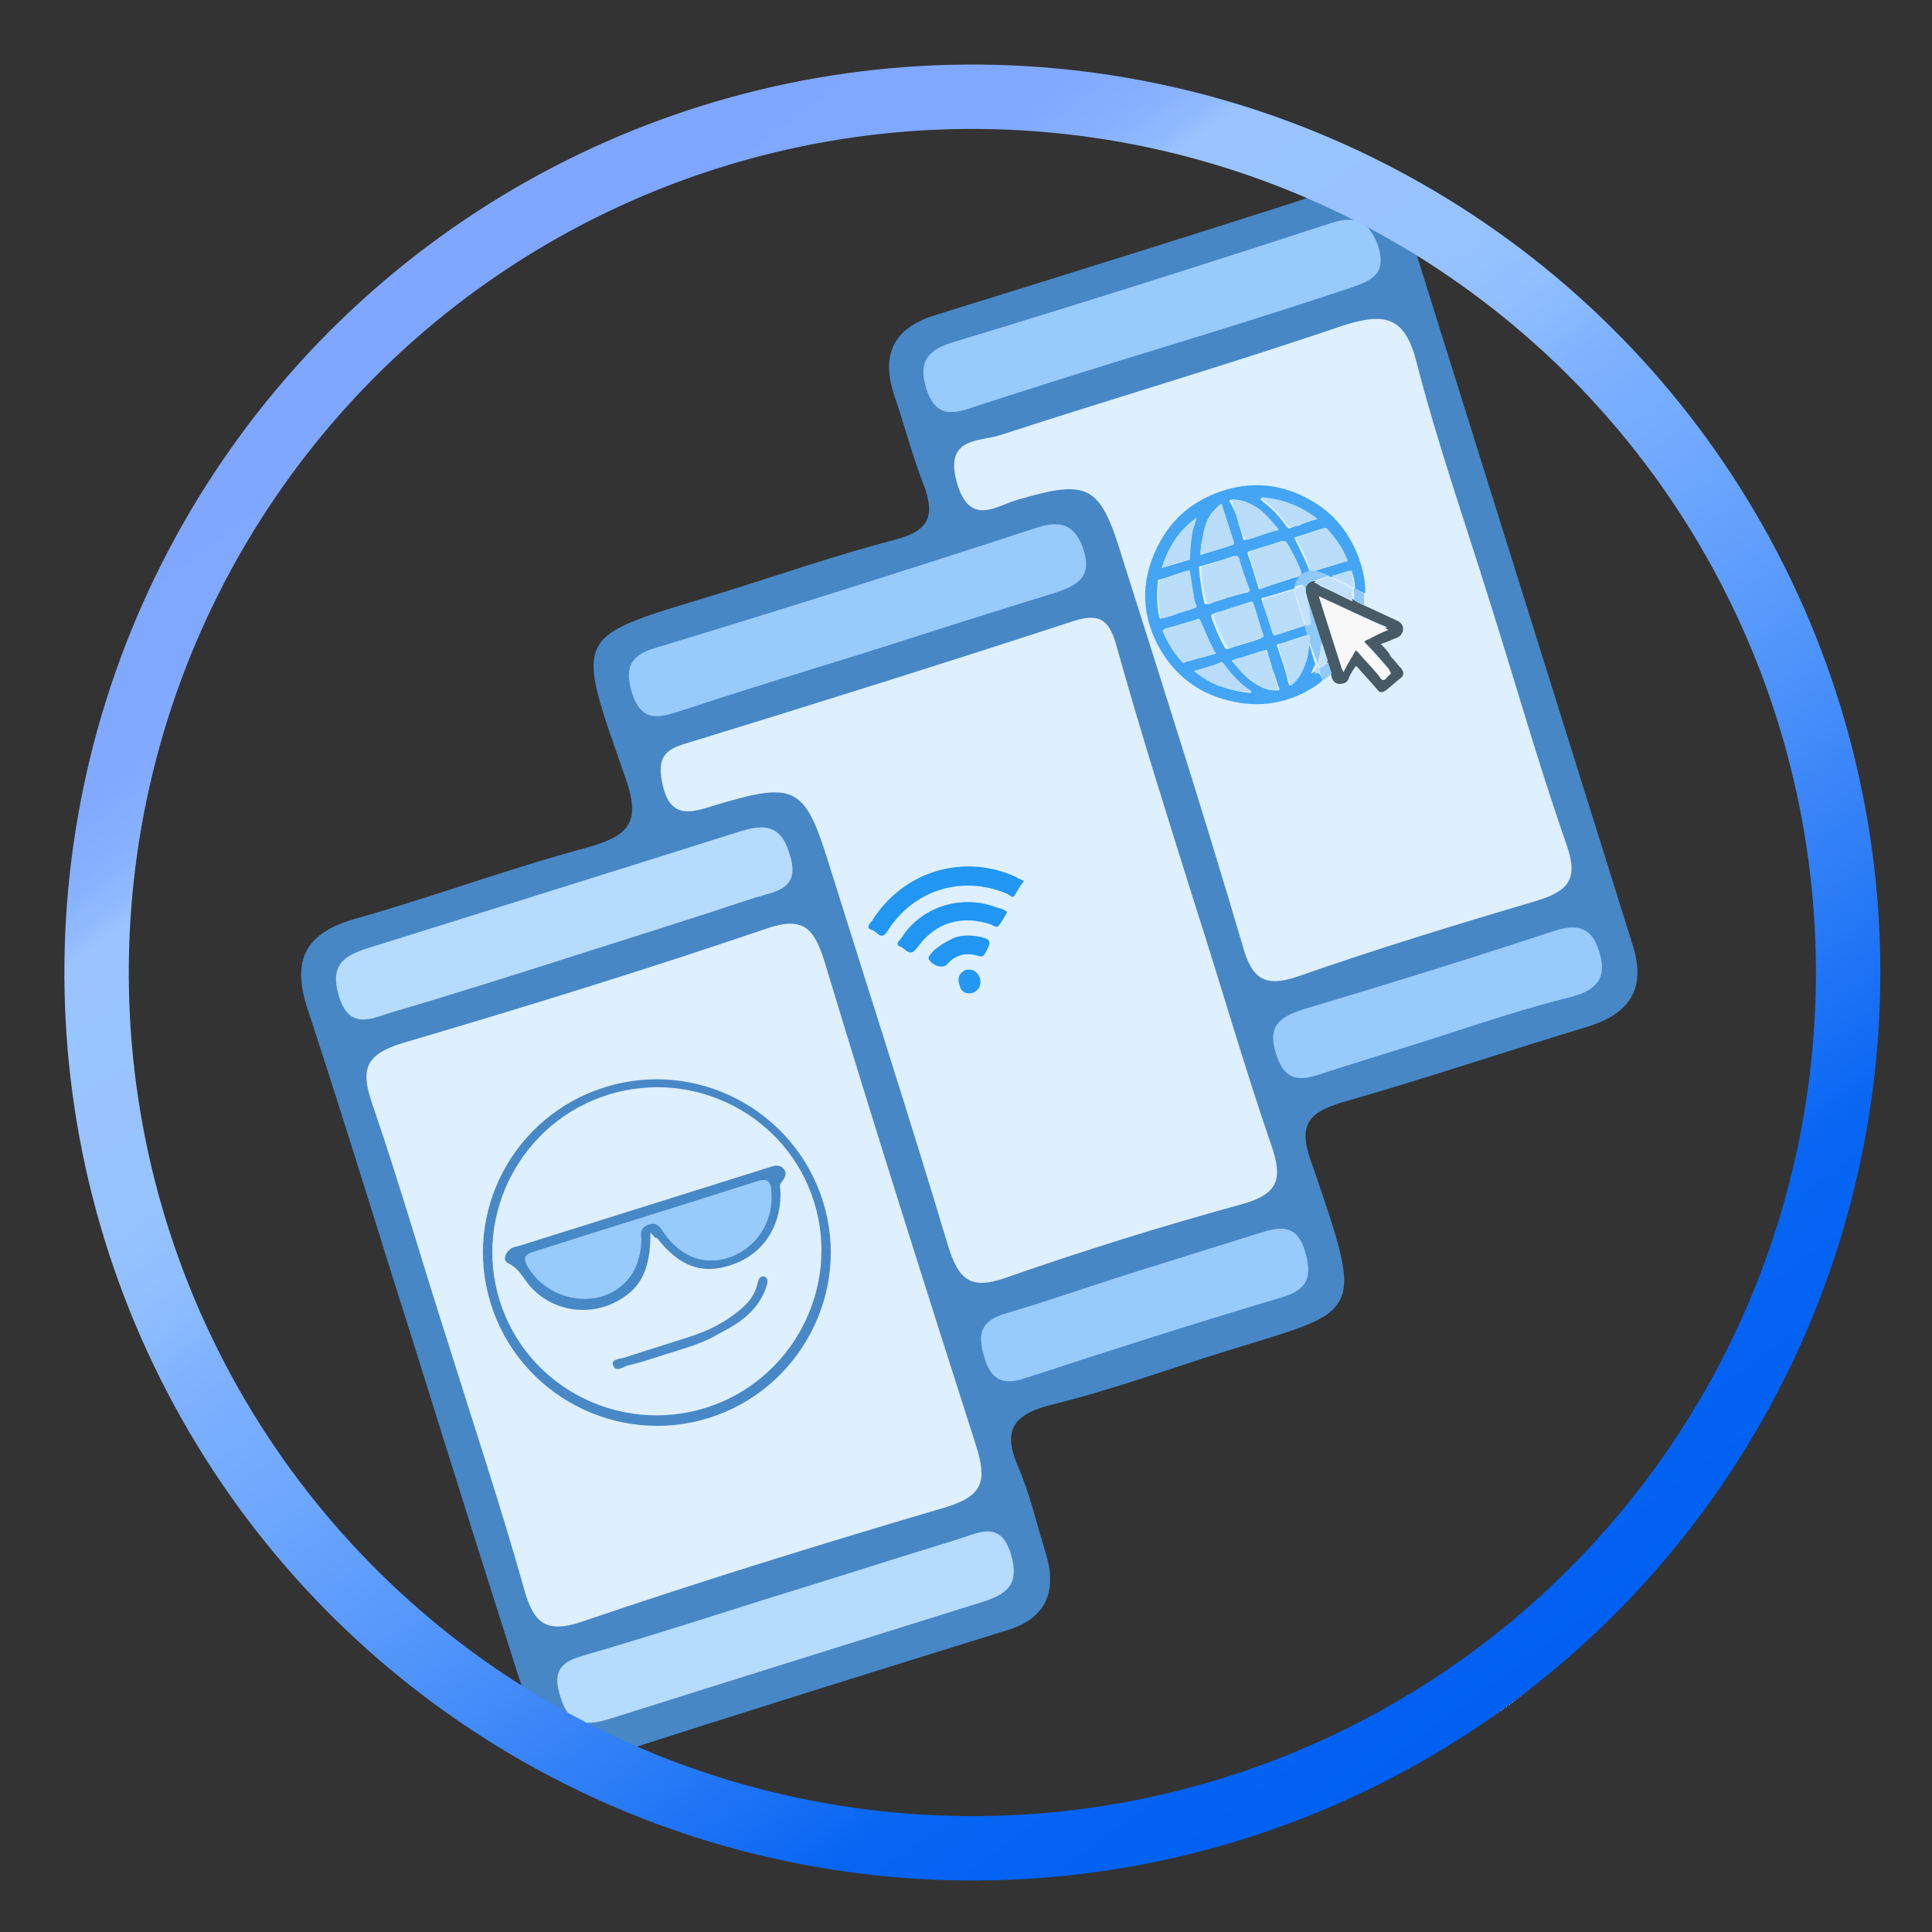 <?xml version="1.0" encoding="utf-8"?>
<!-- Generator: Adobe Illustrator 21.0.0, SVG Export Plug-In . SVG Version: 6.00 Build 0)  -->
<svg version="1.1" xmlns="http://www.w3.org/2000/svg" xmlns:xlink="http://www.w3.org/1999/xlink" x="0px" y="0px"
	 viewBox="0 0 150 150" style="enable-background:new 0 0 150 150;" xml:space="preserve">
<rect x="0" y="0" width="150" height="150" fill="#333333" stroke="none"/>
<style type="text/css">
	.st0{fill:#4787C6;}
	.st1{fill:#DEEFFD;}
	.st2{fill:#97CBFC;}
	.st3{fill:#B5DBFD;}
	.st4{fill:#2196F2;}
	.st5{fill:#2397F2;}
	.st6{fill:#4888C7;}
	.st7{fill:#4788C6;}
	.st8{fill:#4A8AC8;}
	.st9{fill:#43A5F4;}
	.st10{fill:#465B65;}
	.st11{fill:#90C9F7;}
	.st12{fill:#90CAF8;}
	.st13{fill:#BADDFA;}
	.st14{fill:#B9DCFA;}
	.st15{fill:#8FC9F8;}
	.st16{fill:#B9DDFA;}
	.st17{fill:#C3E1FA;}
	.st18{fill:#C4E2FB;}
	.st19{fill:#F8F8F8;}
	.st20{fill:none;stroke:url(#SVGID_1_);stroke-width:5;}
</style>
<g id="Ebene_1">
</g>
<g id="Ebene_2">
</g>
<g id="Ebene_4">
</g>
<g id="Ebene_3">
</g>
<g id="Ebene_5">
	<g>
		<g>
			<g>
				<path class="st0" d="M32.3,104.9c-2.8-8.8-5.5-17.7-8.4-26.5c-1.3-3.9-0.2-6,3.8-7.1c6-1.7,11.9-3.9,17.9-5.5
					c3.1-0.9,4.2-1.8,3-5.3c-4.1-11.7-4.2-10.9,7.5-14.5c4.5-1.4,8.8-2.9,13.4-4.1c2.7-0.7,3.1-1.9,2.2-4.3c-0.9-2.3-1.5-4.7-2.3-7
					c-1-3.1,0-5.1,3.1-6.1c10.3-3.2,20.6-6.4,30.8-9.7c3.1-1,5.1,0,6.1,3.1c5.8,18.5,11.6,37.1,17.4,55.6c1,3.3-0.3,5.2-3.5,6.2
					c-6.3,1.9-12.5,4-18.8,5.8c-2.8,0.8-3.8,1.7-2.7,4.7c4.4,12.8,4,11.3-8.2,15.2c-4,1.3-8,2.7-12.1,3.7c-3.1,0.8-3.6,2.2-2.4,4.9
					c0.9,2.1,1.4,4.4,2.1,6.6c0.9,3,0,5.1-3.1,6c-10.3,3.2-20.6,6.4-30.8,9.7c-3.4,1.1-5.2-0.3-6.2-3.5
					C38.1,123.4,35.2,114.2,32.3,104.9z"/>
			</g>
		</g>
		<g>
			<g>
				<path class="st1" d="M34.8,104.3c-2-6.2-3.8-12.5-5.9-18.6c-0.9-2.6-0.6-3.8,2.3-4.7c9.5-2.8,18.9-5.7,28.3-8.9
					c2.9-1,3.7,0,4.5,2.5c3.8,12.6,7.8,25.2,11.8,37.7c0.8,2.6,0.6,3.8-2.3,4.7c-9.5,2.8-18.9,5.7-28.3,8.9c-2.9,1-3.8,0-4.5-2.5
					C38.9,117,36.8,110.7,34.8,104.3z"/>
			</g>
		</g>
		<g>
			<g>
				<g>
					<path class="st1" d="M121.6,65.5c-2.2-6.3-4-12.7-6-19c-1.9-6.1-4-12.1-5.6-18.3c-0.9-3.6-2.4-4-5.8-2.9
						c-8.8,3-17.7,5.6-26.6,8.5c-1.7,0.5-4.3,0.2-3.3,3.7c1,3.4,3,1.8,4.7,1.3c5.5-1.6,6.4-1.2,8.1,4.4c3.2,10.1,6.4,20.1,9.4,30.3
						c0.7,2.5,1.7,3.2,4.3,2.3c6-2.1,12.2-4,18.3-5.8C121.8,69.2,122.6,68.3,121.6,65.5z"/>
				</g>
			</g>
		</g>
		<g>
			<g>
				<path class="st1" d="M92.8,70.3c2,6.2,3.8,12.5,5.9,18.6c0.9,2.6,0.6,3.8-2.3,4.6c-6.2,1.7-12.3,3.6-18.3,5.7
					c-2.8,1-3.7,0.1-4.5-2.5c-3-10-6.2-19.9-9.3-29.8c-1.8-5.8-2.6-6.2-8.4-4.5c-2,0.6-3.9,1.5-4.5-1.7c-0.3-1.6,0-2.4,1.6-2.9
					c10.1-3.1,20.3-6.3,30.4-9.6c2.2-0.7,2.8,0.2,3.3,2C88.6,57,90.7,63.6,92.8,70.3z"/>
			</g>
		</g>
		<g>
			<g>
				<path class="st2" d="M90.2,27c-4.9,1.5-9.7,3-14.6,4.6c-1.7,0.6-3,0.8-3.7-1.5c-0.6-2,0.1-2.9,2-3.5c9.9-3,19.7-6.1,29.5-9.3
					c1.9-0.6,2.9-0.1,3.6,1.8c0.7,2.3-0.6,2.7-2.3,3.3C99.9,24,95.1,25.5,90.2,27z"/>
			</g>
		</g>
		<g>
			<g>
				<path class="st2" d="M67.1,50.7c-4.9,1.5-9.7,3-14.6,4.6c-1.6,0.5-2.7,0.6-3.4-1.4c-0.6-1.9-0.3-3,1.8-3.6
					c9.9-3,19.7-6.1,29.5-9.3c1.8-0.6,3-0.4,3.7,1.6c0.7,2.1-0.3,2.8-2.1,3.4C77.1,47.5,72.1,49.1,67.1,50.7z"/>
			</g>
		</g>
		<g>
			<g>
				<path class="st3" d="M44.6,74.2c-4.7,1.5-9.4,3-14.2,4.4c-1.6,0.5-3.3,1.4-4.1-1.3c-0.7-2.4,0.4-3.1,2.3-3.7
					c9.6-3,19.2-6,28.7-9c1.9-0.6,3.3-0.7,4,1.7c0.9,2.7-1,2.9-2.7,3.4C54.1,71.2,49.3,72.7,44.6,74.2z"/>
			</g>
		</g>
		<g>
			<g>
				<path class="st3" d="M60.6,123.8c4.6-1.4,9.2-2.9,13.8-4.3c1.6-0.5,3.3-1.5,4.1,1.2c0.7,2.4-0.4,3.1-2.3,3.7
					c-9.6,3-19.2,6-28.7,9c-1.9,0.6-3.3,0.7-4-1.7c-0.9-2.7,1-2.9,2.6-3.4C50.9,126.9,55.8,125.3,60.6,123.8z"/>
			</g>
		</g>
		<g>
			<g>
				<path class="st2" d="M112,80.4c-3.1,1-6.1,1.9-9.2,2.9c-1.7,0.6-3,0.8-3.7-1.4c-0.8-2.4,0.4-3,2.3-3.6c6.4-1.9,12.8-3.9,19.2-6
					c1.8-0.6,3-0.4,3.6,1.7c0.6,2.1-0.4,2.9-2.2,3.4C118.7,78.2,115.4,79.3,112,80.4z"/>
			</g>
		</g>
		<g>
			<g>
				<path class="st2" d="M88.3,98.7c3.2-1,6.4-2,9.6-3c1.6-0.5,2.8-0.6,3.4,1.4c0.6,1.9,0.3,3-1.7,3.6c-6.7,2-13.3,4.1-20,6.3
					c-1.8,0.6-2.7,0.1-3.2-1.7c-0.5-1.7-0.3-2.7,1.6-3.3C81.4,101,84.8,99.8,88.3,98.7z"/>
			</g>
		</g>
		<g>
			<path class="st4" d="M79.5,68.4c-0.3,0.4-0.5,0.7-0.7,1.1c-0.2,0.3-0.4,0-0.6-0.1c-3.5-1.5-7.3-0.3-9.3,2.9
				c-0.5,0.8-0.8,0-1.2-0.1c-0.5-0.1-0.2-0.5,0-0.7c0.5-0.8,1.1-1.5,1.8-2.1c2.5-2.2,6.2-2.8,9.4-1.3C79,68.2,79.1,68.2,79.5,68.4z"
				/>
			<path class="st4" d="M78.2,70.8c-0.2,0.4-0.4,0.7-0.6,1c-0.2,0.3-0.4,0.1-0.6,0c-2.3-0.8-4.4-0.2-5.8,1.8c-0.6,0.8-0.9,0-1.3-0.1
				c-0.5-0.2,0-0.5,0.1-0.7c1.6-2.5,4.8-3.4,7.5-2.3C77.7,70.5,77.9,70.6,78.2,70.8z"/>
			<path class="st4" d="M74.1,72.8c0.6-0.2,1.2-0.2,1.8-0.1c1.1,0.2,1.1,0.4,0.6,1.3c-0.2,0.3-0.3,0.3-0.6,0.2c-1-0.3-1.8,0-2.4,0.7
				c-0.3,0.3-1,0.1-1.3-0.3c-0.3-0.3,0.1-0.5,0.2-0.7C72.9,73.4,73.5,73.1,74.1,72.8z"/>
			<path class="st5" d="M75,75.3c0.5-0.1,0.9,0.1,1.1,0.7c0.1,0.5-0.1,0.9-0.6,1.1c-0.5,0.1-0.9-0.1-1-0.6
				C74.3,75.9,74.5,75.5,75,75.3z"/>
		</g>
		<g>
			<path class="st6" d="M47,84.4c7.1-2.2,14.7,1.8,16.9,8.9c2.2,7-1.8,14.6-8.9,16.8c-7.1,2.2-14.7-1.8-16.9-8.9
				C35.9,94.1,39.9,86.6,47,84.4z"/>
			<path class="st1" d="M54.8,109.3c-6.7,2.1-13.9-1.6-16-8.3c-2.1-6.7,1.7-13.9,8.4-16c6.7-2.1,13.9,1.6,16,8.3
				C65.3,100,61.5,107.2,54.8,109.3z"/>
			<path class="st7" d="M50.5,95.7c0,2.2-0.4,4-2.2,5.1c-2.3,1.5-5.4,1.1-7.2-1c-0.5-0.6-0.8-1.3-1.6-1.7c-0.5-0.2-0.3-0.8,0.1-1.1
				c0.2-0.2,0.5-0.2,0.8-0.3c6.4-2,12.7-4,19.1-6c0.4-0.1,0.9-0.4,1.3,0c0.4,0.4,0.1,0.8-0.2,1.2c-0.1,0.2,0,0.5,0,0.8
				c0,2.6-1.4,4.7-3.8,5.5c-2.3,0.8-4.1,0.1-5.8-2.1C50.9,96.2,50.8,96,50.5,95.7z"/>
			<path class="st8" d="M51.5,105.2c-0.9,0.3-1.8,0.6-2.7,0.8c-0.4,0.1-1,0.6-1.2,0c-0.2-0.5,0.6-0.5,0.9-0.6
				c1.8-0.6,3.5-1.1,5.3-1.7c1.2-0.4,2.4-1,3.4-1.8c0.8-0.6,1.4-1.3,1.6-2.2c0.1-0.3,0.1-0.6,0.5-0.6c0.4,0.1,0.3,0.5,0.2,0.8
				c-0.6,1.8-2,2.8-3.6,3.6C54.6,104.3,53.1,104.7,51.5,105.2z"/>
			<path class="st2" d="M56.4,97.7c-1.8,0.5-3.5-0.1-4.8-1.9c-0.3-0.4-0.5-1-1.3-0.7c-0.7,0.3-0.5,0.8-0.5,1.2
				c-0.1,2.3-1.2,3.8-3.2,4.4c-2,0.5-4.2-0.3-5.4-2c-0.7-1-0.6-1.3,0.5-1.6c5.6-1.8,11.2-3.5,16.8-5.3c1.1-0.4,1.4-0.2,1.4,1
				C60,95.1,58.5,97.1,56.4,97.7z"/>
		</g>
		<g>
			<path class="st9" d="M102.7,52.8c-0.4,0.4-0.8,0.6-1.3,0.9c-1.7,0.9-3.6,1.2-5.5,0.8c-2.7-0.5-4.7-2-6-4.4
				c-1.4-2.7-1.3-5.4,0.2-8.1c0.9-1.6,2.1-2.7,3.8-3.5c2.7-1.2,5.3-1.1,7.8,0.3c1.6,0.9,2.7,2.1,3.5,3.8c0.5,1.1,0.8,2.2,0.8,3.4
				c-0.1,0.1-0.2,0-0.2,0c-0.2-0.1-0.4-0.2-0.6-0.3c0,0,0,0,0-0.1c0-0.4-0.1-0.8-0.2-1.1c0-0.1-0.1-0.2-0.2-0.1
				c-0.4,0.2-0.9,0.3-1.4,0.4c0,0-0.1,0-0.1,0c-0.4-0.2-0.9-0.5-1.4-0.4c0.8-0.3,1.7-0.5,2.5-0.8c0.1,0,0.2-0.1,0.1-0.2
				c-0.1-0.1-0.1-0.3-0.2-0.4c-0.3-0.7-0.8-1.4-1.3-1.9c-0.1-0.1-0.1-0.1-0.2-0.1c-0.7,0.2-1.5,0.5-2.2,0.7c-0.1,0-0.1,0.1-0.1,0.1
				c0,0,0.1,0.1,0.1,0.2c0.4,0.8,0.8,1.6,1.1,2.4c-0.1,0-0.2,0.1-0.3,0.1c-0.5,0.2-0.9,0.8-0.9,1.2c0,0,0,0,0,0
				c-0.8,0.2-1.6,0.5-2.4,0.7c-0.2,0-0.2,0.1-0.1,0.3c0.3,0.8,0.5,1.6,0.8,2.4c0.1,0.2,0.1,0.2,0.3,0.1c0.7-0.2,1.5-0.5,2.2-0.7
				c0.1,0.3,0.2,0.5,0.2,0.8c-0.7,0.2-1.5,0.5-2.2,0.7c-0.2,0-0.2,0.1-0.1,0.3c0.3,0.9,0.6,1.7,0.8,2.6c0.1,0.4,0.1,0.4,0.4,0.1
				c0.6-0.5,0.8-1.2,1-1.9c0.1-0.4,0.1-0.8,0.2-1.2c0.2,0.5,0.3,1.1,0.5,1.6c0,0,0,0.1,0,0.1c-0.1,0.2-0.2,0.4-0.3,0.7
				c0.2-0.1,0.3-0.2,0.4-0.2C102.5,52.3,102.6,52.6,102.7,52.8z M95.6,47.2c-0.4,0.1-0.8,0.3-1.2,0.4c-0.4,0.1-0.4,0.1-0.3,0.5
				c0.3,0.8,0.6,1.5,1,2.2c0.1,0.1,0.1,0.1,0.2,0.1c0.8-0.3,1.7-0.5,2.5-0.8c0.1,0,0.2-0.1,0.1-0.2c-0.3-0.8-0.5-1.7-0.8-2.5
				c0-0.1-0.1-0.1-0.2-0.1C96.5,46.9,96.1,47.1,95.6,47.2z M95.3,46.4c0.5-0.2,1-0.3,1.4-0.4c0.2,0,0.2-0.1,0.1-0.3
				c-0.3-0.8-0.5-1.6-0.8-2.4c0-0.1-0.1-0.2-0.3-0.1c-0.8,0.3-1.6,0.5-2.3,0.7c-0.4,0.1-0.3,0-0.3,0.4c0.1,0.8,0.2,1.7,0.4,2.5
				c0,0.1,0.1,0.1,0.2,0.1C94.3,46.7,94.8,46.6,95.3,46.4z M99.4,45.2c0.4-0.1,0.8-0.3,1.3-0.4c0.3-0.1,0.3-0.1,0.2-0.4
				c-0.3-0.8-0.6-1.5-1.1-2.2C99.7,42,99.7,42,99.5,42c-0.8,0.3-1.6,0.5-2.5,0.8c-0.1,0-0.2,0.1-0.1,0.3c0.3,0.8,0.5,1.6,0.8,2.5
				c0,0.1,0.1,0.2,0.2,0.1C98.4,45.5,98.9,45.3,99.4,45.2z M93.1,51.1c0.4-0.1,0.7-0.2,1.1-0.3c0.2,0,0.2-0.1,0.1-0.2
				c-0.1-0.2-0.2-0.4-0.3-0.6c-0.3-0.6-0.5-1.2-0.8-1.8c-0.1-0.2-0.1-0.2-0.3-0.1c-0.8,0.3-1.6,0.5-2.4,0.7
				c-0.2,0.1-0.2,0.1-0.2,0.3c0.4,0.8,0.8,1.6,1.5,2.3c0.1,0.1,0.1,0.1,0.2,0C92.4,51.3,92.8,51.2,93.1,51.1z M91.5,47.6
				c0.4-0.1,0.8-0.3,1.2-0.4c0.1,0,0.2-0.1,0.1-0.2c0-0.2-0.1-0.5-0.2-0.7c-0.1-0.6-0.2-1.3-0.3-1.9c0-0.1,0-0.1-0.1-0.1
				c-0.7,0.2-1.4,0.5-2.2,0.7c-0.1,0-0.1,0.1-0.1,0.1c-0.1,0.9-0.1,1.9,0.1,2.8c0,0.1,0.1,0.2,0.2,0.1
				C90.7,47.9,91.1,47.8,91.5,47.6z M98.8,52c-0.1-0.5-0.3-1-0.4-1.4c0-0.1-0.1-0.2-0.2-0.1c-0.8,0.2-1.6,0.5-2.3,0.7
				c-0.1,0-0.1,0.1-0.1,0.2c0.5,0.6,1,1.2,1.6,1.6c0.5,0.4,1,0.6,1.7,0.6c0.2,0,0.3,0,0.2-0.2C99.1,52.9,99,52.4,98.8,52z
				 M96.1,40.4c0.1,0.5,0.3,0.9,0.4,1.4c0,0.1,0.1,0.2,0.2,0.1c0.7-0.2,1.5-0.5,2.2-0.7c0.2-0.1,0.2-0.1,0.1-0.2
				c-0.5-0.6-1-1.1-1.6-1.6c-0.5-0.4-1-0.6-1.7-0.6c-0.2,0-0.3,0-0.2,0.2C95.8,39.5,96,40,96.1,40.4z M93.2,43.1
				c0.8-0.3,1.7-0.5,2.5-0.8c0.1,0,0.1-0.1,0.1-0.2c-0.3-0.9-0.6-1.9-0.9-2.8c-0.1-0.2-0.1-0.2-0.2-0.1c-0.2,0.2-0.4,0.4-0.6,0.6
				c-0.4,0.5-0.6,1.2-0.7,1.8C93.3,42.1,93.2,42.6,93.2,43.1z M92.7,52.1c1.4,1,2.8,1.6,4.5,1.7c-0.1-0.1-0.3-0.2-0.4-0.3
				c-0.7-0.5-1.3-1.2-1.8-1.9c0-0.1-0.1-0.2-0.2-0.1C94.1,51.7,93.4,51.9,92.7,52.1z M90.2,44.1c0.7-0.2,1.3-0.4,2-0.6
				c0.2,0,0.2-0.1,0.2-0.3c0-0.7,0.1-1.4,0.2-2c0.1-0.3,0.2-0.7,0.3-1C91.5,41.2,90.7,42.5,90.2,44.1z M102.3,40.3
				c-1.3-1-2.8-1.6-4.5-1.6c0.1,0.1,0.2,0.2,0.3,0.3c0.7,0.5,1.3,1.2,1.8,1.9c0.1,0.1,0.2,0.2,0.3,0.1c0.2-0.1,0.5-0.2,0.7-0.2
				C101.4,40.5,101.8,40.4,102.3,40.3z"/>
			<path class="st10" d="M105.9,47c0.9,0.4,1.7,0.8,2.6,1.2c0.2,0.1,0.3,0.2,0.4,0.4c0.1,0.3,0,0.7-0.4,0.9c-0.3,0.1-0.7,0.3-1,0.4
				c-0.1,0-0.2,0.1-0.3,0.1c0.3,0.3,0.6,0.6,0.8,1c0.3,0.3,0.5,0.6,0.8,0.9c0.2,0.3,0.2,0.5,0,0.7c-0.4,0.3-0.8,0.7-1.2,1
				c-0.3,0.2-0.5,0.2-0.7-0.1c-0.5-0.6-1-1.1-1.5-1.7c-0.1-0.1-0.2-0.1-0.2,0c-0.2,0.3-0.4,0.6-0.5,0.9c-0.1,0.3-0.4,0.4-0.7,0.4
				c-0.3,0-0.5-0.2-0.6-0.5c0-0.1-0.1-0.3-0.1-0.4c-0.1-0.3-0.2-0.6-0.3-0.9c-0.2-0.5-0.3-1-0.5-1.5c-0.4-1.2-0.8-2.5-1.2-3.7
				c0-0.2-0.1-0.3,0-0.5c0.1-0.3,0.3-0.4,0.6-0.5c0.2,0,0.4,0.1,0.6,0.2c0.8,0.4,1.6,0.8,2.5,1.2C105.4,46.7,105.6,46.9,105.9,47z
				 M102.4,46.3c0.6,1.9,1.2,3.8,1.8,5.7c0.3-0.5,0.6-1.1,0.9-1.6c0.1-0.2,0.1-0.2,0.2,0c0.5,0.6,1.1,1.2,1.6,1.8
				c0.1,0.2,0.3,0.4,0.4,0.4c0.2,0,0.3-0.3,0.5-0.4c0.1-0.1,0.1-0.2,0-0.3c-0.6-0.7-1.2-1.4-1.9-2.1c-0.2-0.2-0.2-0.2,0.1-0.3
				c0.1-0.1,0.2-0.1,0.4-0.2c0.4-0.2,0.9-0.4,1.3-0.6C106,48,104.2,47.1,102.4,46.3z"/>
			<path class="st11" d="M105.9,47c-0.3-0.1-0.6-0.3-0.8-0.4c0.1-0.3,0-0.6,0-0.9c0.2,0,0.4,0.2,0.6,0.3c0.1,0,0.1,0.1,0.2,0
				C105.9,46.4,105.9,46.7,105.9,47z"/>
			<path class="st12" d="M103.1,51.4c0.1,0.3,0.2,0.6,0.3,0.9c-0.3,0.2-0.4,0.4-0.7,0.5c-0.1-0.3-0.2-0.5-0.3-0.8c0,0,0,0,0-0.1
				C102.7,51.8,102.9,51.6,103.1,51.4z"/>
			<path class="st13" d="M95.6,47.2c0.5-0.2,1-0.3,1.5-0.5c0.1,0,0.2,0,0.2,0.1c0.3,0.8,0.5,1.7,0.8,2.5c0,0.1,0,0.2-0.1,0.2
				c-0.8,0.3-1.7,0.5-2.5,0.8c-0.1,0-0.2,0-0.2-0.1c-0.4-0.7-0.8-1.4-1-2.2c-0.1-0.4-0.1-0.4,0.3-0.5C94.8,47.5,95.2,47.4,95.6,47.2
				z"/>
			<path class="st13" d="M95.3,46.4c-0.5,0.2-1,0.3-1.4,0.5c-0.1,0-0.2,0.1-0.2-0.1c-0.2-0.8-0.4-1.6-0.4-2.5c0-0.4-0.1-0.3,0.3-0.4
				c0.8-0.2,1.6-0.5,2.3-0.7c0.2-0.1,0.2,0,0.3,0.1c0.2,0.8,0.5,1.6,0.8,2.4c0.1,0.2,0,0.2-0.1,0.3C96.3,46.1,95.8,46.3,95.3,46.4z"
				/>
			<path class="st13" d="M99.4,45.2c-0.5,0.2-1,0.3-1.4,0.5c-0.1,0-0.2,0-0.2-0.1c-0.3-0.8-0.5-1.6-0.8-2.5c-0.1-0.2,0-0.2,0.1-0.3
				c0.8-0.3,1.7-0.5,2.5-0.8c0.1,0,0.2,0,0.3,0.1c0.4,0.7,0.8,1.4,1.1,2.2c0.1,0.3,0.1,0.3-0.2,0.4C100.2,44.9,99.8,45,99.4,45.2z"
				/>
			<path class="st13" d="M93.1,51.1c-0.4,0.1-0.7,0.2-1.1,0.3c-0.1,0-0.2,0-0.2,0c-0.6-0.7-1.1-1.4-1.5-2.3c-0.1-0.2,0-0.2,0.2-0.3
				c0.8-0.2,1.6-0.5,2.4-0.7c0.1,0,0.2-0.1,0.3,0.1c0.2,0.6,0.5,1.2,0.8,1.8c0.1,0.2,0.2,0.4,0.3,0.6c0.1,0.1,0.1,0.2-0.1,0.2
				C93.9,50.9,93.5,51,93.1,51.1z"/>
			<path class="st13" d="M91.5,47.6c-0.4,0.1-0.8,0.3-1.2,0.4c-0.1,0-0.2,0-0.2-0.1c-0.2-0.9-0.2-1.9-0.1-2.8c0-0.1,0.1-0.1,0.1-0.1
				c0.7-0.2,1.4-0.5,2.2-0.7c0.1,0,0.1,0,0.1,0.1c0.1,0.7,0.2,1.3,0.3,1.9c0,0.2,0.1,0.5,0.2,0.7c0,0.1,0,0.2-0.1,0.2
				C92.3,47.4,91.9,47.5,91.5,47.6z"/>
			<path class="st13" d="M101.8,44.4c-0.3-0.8-0.6-1.7-1.1-2.4c0-0.1-0.1-0.1-0.1-0.2c-0.1-0.1,0-0.1,0.1-0.1
				c0.7-0.2,1.5-0.5,2.2-0.7c0.1,0,0.1,0,0.2,0.1c0.5,0.6,1,1.2,1.3,1.9c0.1,0.1,0.1,0.3,0.2,0.4c0.1,0.1,0,0.2-0.1,0.2
				C103.6,43.8,102.7,44.1,101.8,44.4C101.9,44.4,101.8,44.4,101.8,44.4z"/>
			<path class="st13" d="M101.3,48.6c-0.7,0.2-1.5,0.5-2.2,0.7c-0.2,0.1-0.2,0-0.3-0.1c-0.2-0.8-0.5-1.6-0.8-2.4
				c0-0.1,0-0.2,0.1-0.3c0.8-0.2,1.6-0.5,2.4-0.7c0,0.3,0.1,0.6,0.2,0.9C100.9,47.3,101.1,47.9,101.3,48.6L101.3,48.6z"/>
			<path class="st13" d="M101.7,49.9c-0.1,0.4-0.1,0.8-0.2,1.2c-0.2,0.7-0.5,1.4-1,1.9c-0.3,0.3-0.3,0.3-0.4-0.1
				c-0.3-0.9-0.5-1.8-0.8-2.6c-0.1-0.2,0-0.2,0.1-0.3c0.7-0.2,1.5-0.5,2.2-0.7c0.2-0.1,0.2,0,0.2,0.2
				C101.7,49.6,101.7,49.8,101.7,49.9z"/>
			<path class="st13" d="M98.8,52c0.1,0.5,0.3,0.9,0.4,1.4c0.1,0.2,0.1,0.2-0.2,0.2c-0.6,0-1.2-0.3-1.7-0.6c-0.6-0.4-1.1-1-1.6-1.6
				c-0.1-0.1-0.1-0.1,0.1-0.2c0.8-0.2,1.6-0.5,2.3-0.7c0.1,0,0.2,0,0.2,0.1C98.5,51,98.7,51.5,98.8,52z"/>
			<path class="st13" d="M96.1,40.4c-0.1-0.5-0.3-0.9-0.4-1.4c-0.1-0.2-0.1-0.3,0.2-0.2c0.6,0,1.2,0.3,1.7,0.6
				c0.6,0.4,1.1,1,1.6,1.6c0.1,0.1,0.1,0.2-0.1,0.2c-0.8,0.2-1.5,0.5-2.2,0.7c-0.1,0-0.2,0-0.2-0.1C96.4,41.4,96.3,40.9,96.1,40.4z"
				/>
			<path class="st13" d="M93.2,43.1c0-0.5,0.1-1,0.2-1.5c0.1-0.6,0.3-1.3,0.7-1.8c0.2-0.2,0.3-0.4,0.6-0.6c0.1-0.1,0.2-0.1,0.2,0.1
				c0.3,0.9,0.6,1.9,0.9,2.8c0,0.1,0.1,0.1-0.1,0.2C94.9,42.6,94,42.8,93.2,43.1z"/>
			<path class="st14" d="M92.7,52.1c0.7-0.2,1.4-0.4,2.1-0.7c0.1,0,0.2,0.1,0.2,0.1c0.5,0.7,1.1,1.4,1.8,1.9
				c0.1,0.1,0.2,0.1,0.4,0.3C95.5,53.7,94,53.2,92.7,52.1z"/>
			<path class="st15" d="M101.7,49.9c0-0.1,0-0.3,0-0.4c0-0.2,0-0.2-0.2-0.2c-0.1-0.3-0.2-0.5-0.2-0.8c0,0,0,0,0,0
				c0.1,0,0.2-0.1,0.3-0.1c0.1,0,0.1-0.1,0.1-0.2c0-0.5-0.1-0.9-0.2-1.4c-0.1-0.4-0.2-0.8-0.3-1.3c0-0.1-0.1-0.1-0.2-0.1
				c-0.2,0.1-0.4,0.1-0.5,0.2c0-0.4,0.4-1,0.9-1.2c0.1,0,0.2-0.1,0.3-0.1c0,0,0.1,0,0.1,0c0.5,0,0.9,0.2,1.4,0.4
				c-0.4,0.1-0.8,0.3-1.2,0.4c-0.3,0.1-0.5,0.2-0.6,0.5c0,0.2,0,0.3,0,0.5c0.4,1.2,0.8,2.5,1.2,3.7c0,0.3-0.1,0.6-0.1,0.9
				c-0.1,0.3-0.1,0.5-0.2,0.8C102.1,51,101.9,50.4,101.7,49.9z"/>
			<path class="st16" d="M90.2,44.1c0.5-1.6,1.4-2.9,2.7-3.9c-0.1,0.3-0.2,0.7-0.3,1c-0.2,0.7-0.2,1.3-0.2,2c0,0.2-0.1,0.2-0.2,0.3
				C91.5,43.6,90.8,43.9,90.2,44.1z"/>
			<path class="st16" d="M102.3,40.3c-0.5,0.1-0.9,0.3-1.3,0.4c-0.2,0.1-0.5,0.1-0.7,0.2c-0.1,0.1-0.2,0-0.3-0.1
				c-0.5-0.7-1.1-1.4-1.8-1.9c-0.1-0.1-0.2-0.2-0.3-0.3C99.4,38.7,100.9,39.2,102.3,40.3z"/>
			<path class="st17" d="M102,45.2c0.4-0.1,0.8-0.3,1.2-0.4c0,0,0.1,0,0.1,0c0,0,0,0.1,0.1,0.1c0.4,0.2,0.8,0.4,1.2,0.6
				c0.1,0.1,0.3,0.2,0.4,0.2c0,0,0,0,0,0.1c-0.1,0.3,0,0.6,0,0.9c-0.8-0.4-1.6-0.8-2.5-1.2C102.4,45.4,102.2,45.3,102,45.2z"/>
			<path class="st18" d="M100.6,45.7c0.2-0.1,0.4-0.1,0.5-0.2c0.1,0,0.1,0,0.2,0.1c0.1,0.4,0.2,0.8,0.3,1.3c0.1,0.5,0.1,0.9,0.2,1.4
				c0,0.1,0,0.1-0.1,0.2c-0.1,0-0.2,0.1-0.3,0.1c-0.2-0.6-0.4-1.3-0.6-1.9C100.6,46.3,100.5,46,100.6,45.7
				C100.6,45.7,100.6,45.7,100.6,45.7z"/>
			<path class="st13" d="M105.1,45.6c-0.2,0-0.3-0.1-0.4-0.2c-0.4-0.2-0.8-0.4-1.2-0.6c0,0,0-0.1-0.1-0.1c0.5-0.1,0.9-0.3,1.4-0.4
				c0.1,0,0.2,0,0.2,0.1C105,44.9,105.1,45.3,105.1,45.6z"/>
			<path class="st18" d="M102.3,51.5c0.2-0.2,0.2-0.5,0.2-0.8c0.1-0.3,0.1-0.6,0.1-0.9c0.2,0.5,0.3,1,0.5,1.5
				c-0.2,0.2-0.4,0.4-0.6,0.6c-0.1-0.1-0.1-0.2-0.2-0.4C102.3,51.6,102.3,51.5,102.3,51.5z"/>
			<path class="st14" d="M102.3,51.6c0.1,0.1,0,0.3,0.2,0.4c0,0,0,0,0,0.1c-0.1,0.1-0.2,0.2-0.4,0.2C102.1,52,102.2,51.8,102.3,51.6
				z"/>
			<path class="st19" d="M102.4,46.3c1.8,0.9,3.6,1.7,5.4,2.6c-0.5,0.2-0.9,0.4-1.3,0.6c-0.1,0.1-0.2,0.1-0.4,0.2
				c-0.2,0.1-0.2,0.1-0.1,0.3c0.6,0.7,1.2,1.4,1.9,2.1c0.1,0.1,0.1,0.2,0,0.3c-0.2,0.1-0.3,0.4-0.5,0.4c-0.2,0-0.3-0.3-0.4-0.4
				c-0.5-0.6-1.1-1.2-1.6-1.8c-0.1-0.1-0.2-0.1-0.2,0c-0.3,0.5-0.6,1-0.9,1.6C103.6,50.1,103,48.2,102.4,46.3z"/>
		</g>
		
			<linearGradient id="SVGID_1_" gradientUnits="userSpaceOnUse" x1="25.649" y1="125.351" x2="125.351" y2="25.649" gradientTransform="matrix(0.997 7.643069e-02 -7.643069e-02 0.997 5.991 -5.55)">
			<stop  offset="0" style="stop-color:#FFFFFF"/>
			<stop  offset="0" style="stop-color:#F6F9FF"/>
			<stop  offset="0" style="stop-color:#C8DDFC"/>
			<stop  offset="0" style="stop-color:#9DC2FA"/>
			<stop  offset="0" style="stop-color:#77AAF8"/>
			<stop  offset="0" style="stop-color:#5796F6"/>
			<stop  offset="0" style="stop-color:#3B85F5"/>
			<stop  offset="0" style="stop-color:#2577F4"/>
			<stop  offset="0" style="stop-color:#146DF3"/>
			<stop  offset="0" style="stop-color:#0965F2"/>
			<stop  offset="0" style="stop-color:#0261F2"/>
			<stop  offset="0" style="stop-color:#0060F2"/>
			<stop  offset="0.146" style="stop-color:#0765F3"/>
			<stop  offset="0.207" style="stop-color:#1C72F5"/>
			<stop  offset="0.378" style="stop-color:#5195FA"/>
			<stop  offset="0.507" style="stop-color:#72AAFE"/>
			<stop  offset="0.577" style="stop-color:#7FB2FF"/>
			<stop  offset="0.587" style="stop-color:#84B6FF"/>
			<stop  offset="0.622" style="stop-color:#90BEFF"/>
			<stop  offset="0.671" style="stop-color:#97C3FF"/>
			<stop  offset="0.797" style="stop-color:#99C4FF"/>
			<stop  offset="0.808" style="stop-color:#91BBFF"/>
			<stop  offset="0.832" style="stop-color:#87B0FF"/>
			<stop  offset="0.866" style="stop-color:#81A9FF"/>
			<stop  offset="0.961" style="stop-color:#7FA7FF"/>
		</linearGradient>
		
			<ellipse transform="matrix(7.643069e-02 -0.997 0.997 7.643069e-02 -5.55 145.009)" class="st20" cx="75.5" cy="75.5" rx="68" ry="68"/>
	</g>
</g>
</svg>
